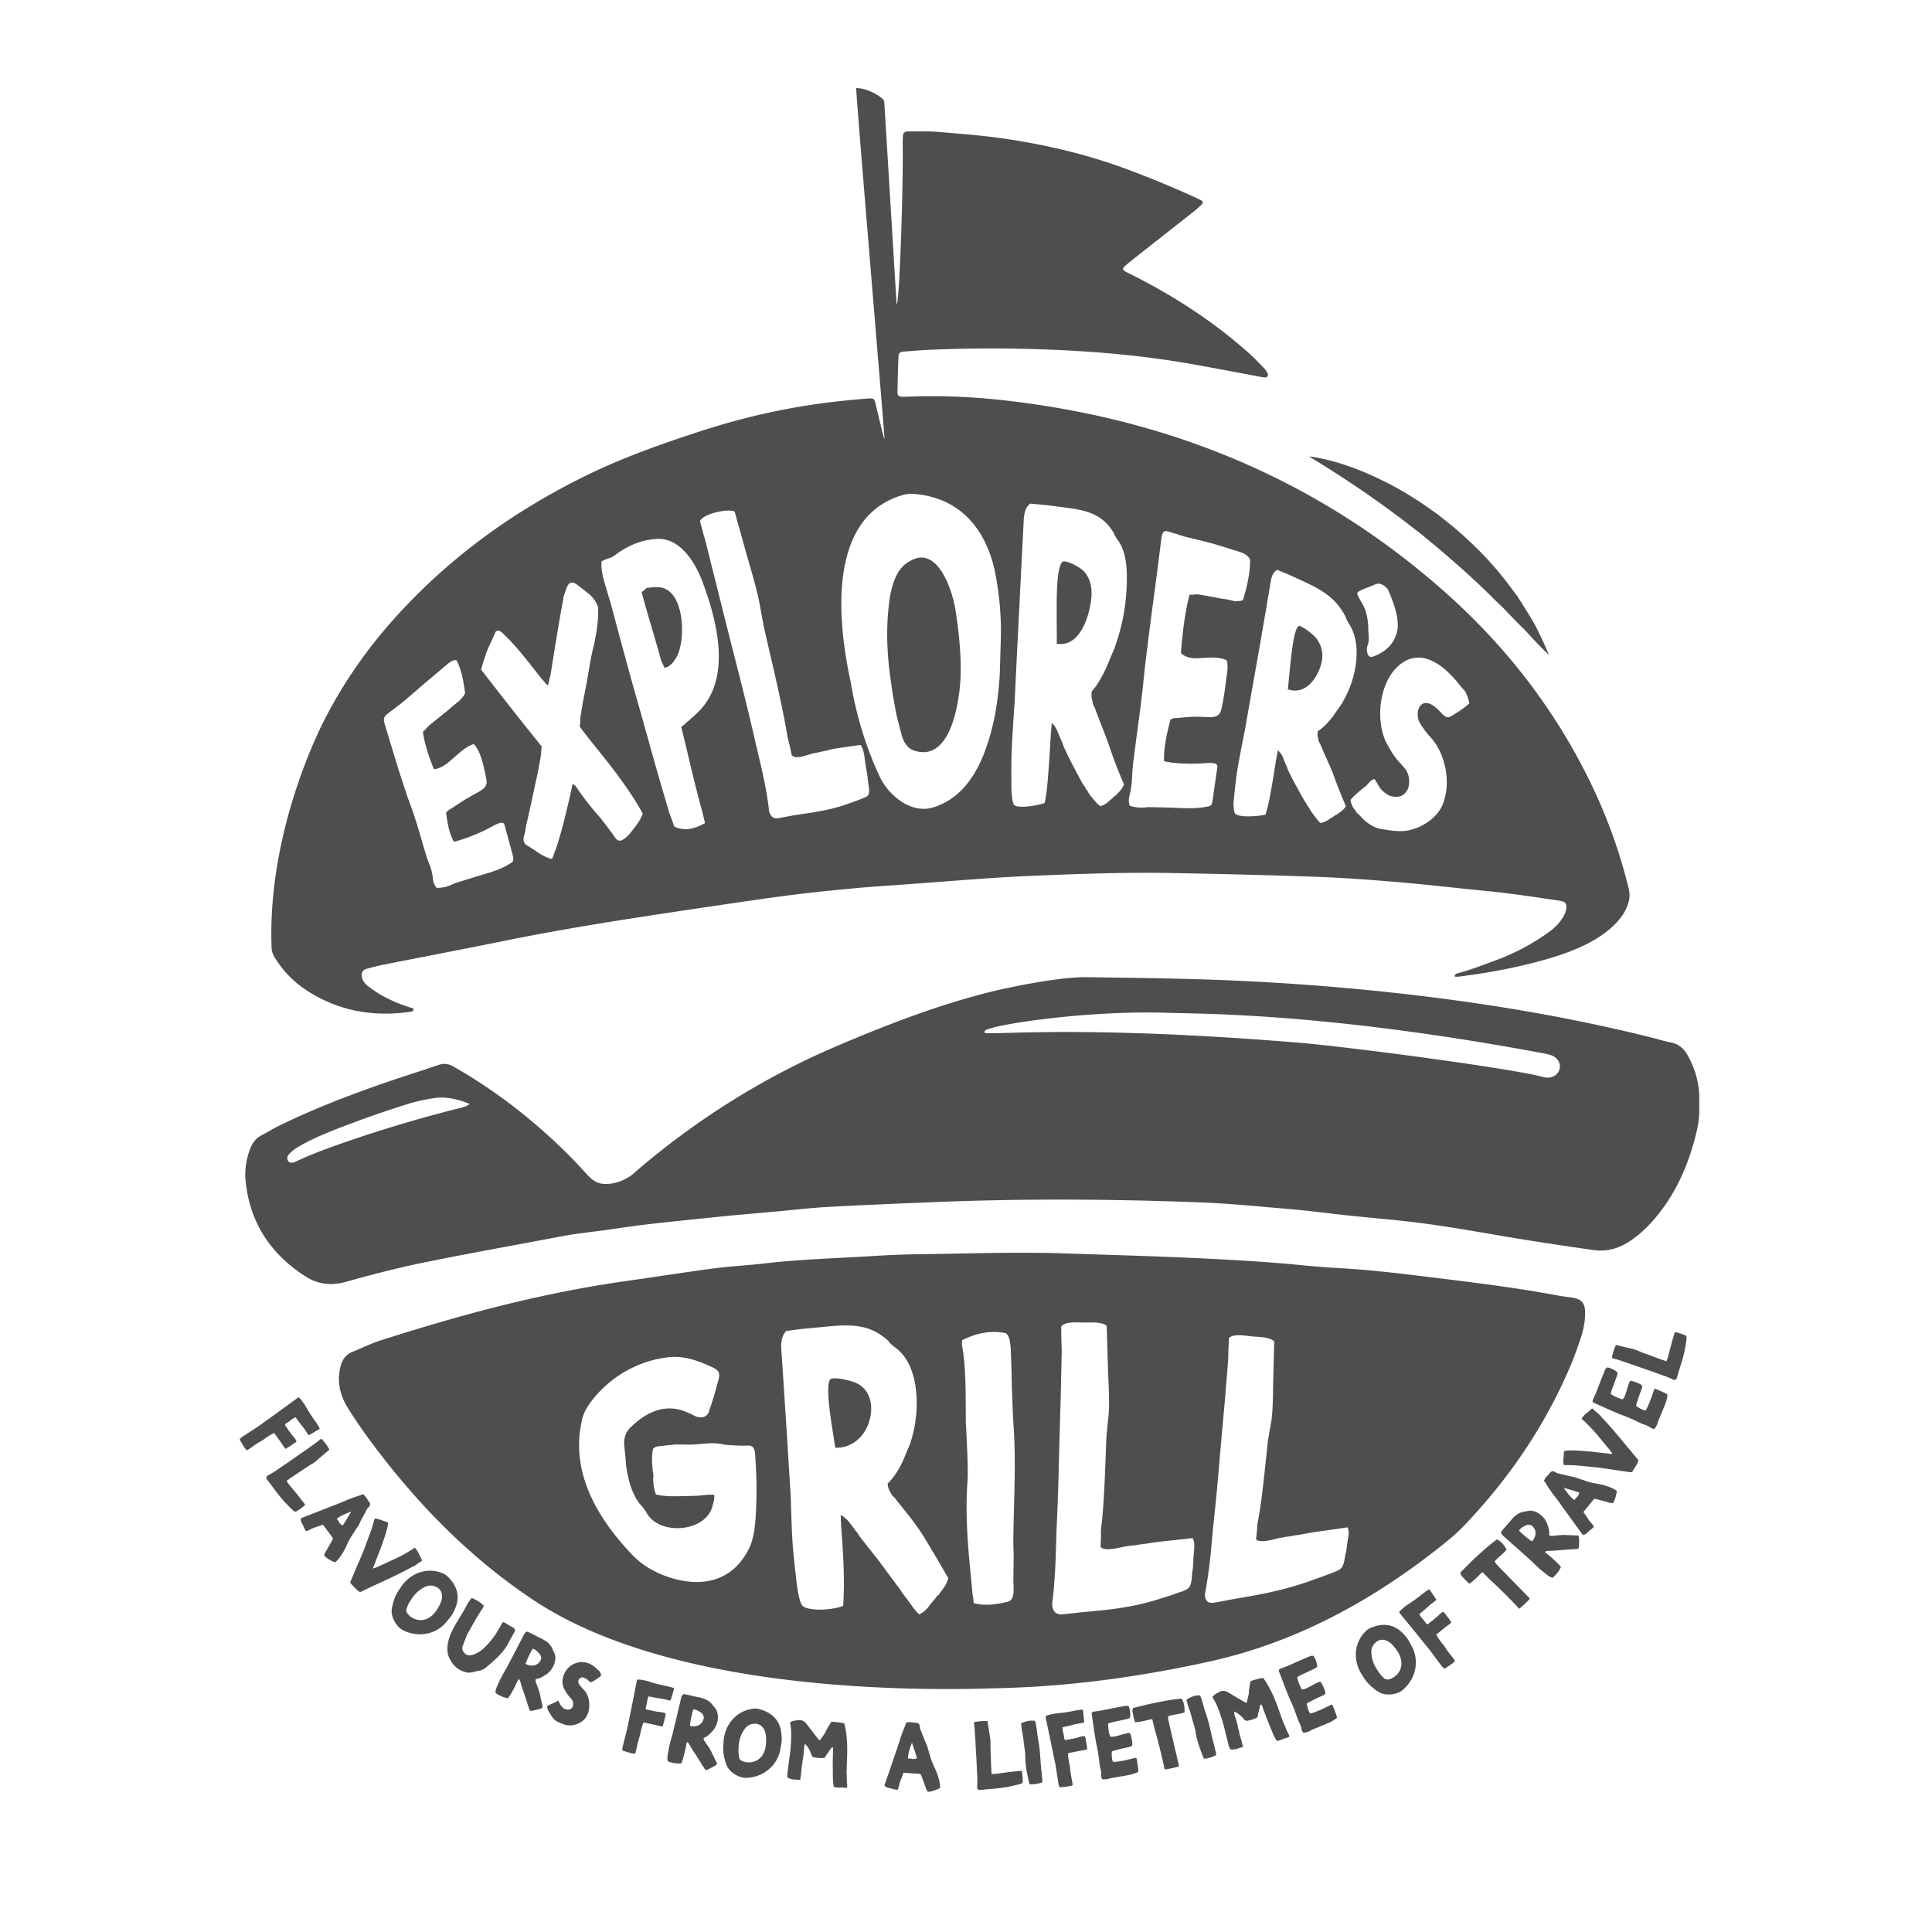 <svg version="1.1" id="Layer_1" xmlns="http://www.w3.org/2000/svg" x="0" y="0" viewBox="0 0 600 600" style="enable-background:new 0 0 600 600" xml:space="preserve"><style>.st0{fill:#fff}.st1{filter:url(#Adobe_OpacityMaskFilter)}.st2{filter:url(#Adobe_OpacityMaskFilter_00000127729359720816955100000017450227396438647473_)}.st3{filter:url(#Adobe_OpacityMaskFilter_00000152978243896311488890000000252313140932350867_)}.st4{mask:url(#SVGID_00000160161439637994905510000011956592062262561457_);fill:#fff}.st6{filter:url(#Adobe_OpacityMaskFilter_00000103946500094685893080000017450350418764364430_)}.st7{filter:url(#Adobe_OpacityMaskFilter_00000011711841626194397180000000069433417509357740_)}.st8{mask:url(#SVGID_00000088111071343521847890000011601806342035753350_);fill:#fff}.st9{filter:url(#Adobe_OpacityMaskFilter_00000032644024856189405910000007785435297905347202_)}</style><path d="M527.7 339.72c-.22-4.32-1.54-8.32-3.63-12.06-1.14-2.05-2.75-3.44-5.16-3.91-1.96-.38-3.87-.99-5.81-1.48-28.71-7.19-57.88-11.75-87.31-14.69a768.302 768.302 0 0 0-35.57-2.72c-17.52-.95-35.06-1.14-52.61-1.39-9.68-.14-27.2 3.89-28.23 4.14-16.88 4.03-33.02 10.26-48.93 17.01-22.79 9.66-43.62 22.67-62.48 38.75-.72.61-1.39 1.29-2.16 1.82-2.5 1.68-5.23 2.63-8.29 2.48-2.77-.14-4.38-2-6.06-3.85-5.47-6.03-11.4-11.58-17.69-16.75-7.19-5.92-14.81-11.22-22.93-15.83-1.55-.88-2.95-1.09-4.66-.51-6.23 2.14-12.53 4.08-18.74 6.27-10.44 3.68-20.74 7.7-30.69 12.57-1.9.93-3.71 2.04-5.57 3.03-1.77.94-2.83 2.43-3.52 4.26-1.19 3.13-1.71 6.38-1.4 9.71 1.24 12.96 7.63 22.75 18.49 29.76 4.01 2.59 8.15 3.04 12.8 1.73 7.92-2.23 15.91-4.3 23.97-5.95 14.3-2.92 28.66-5.45 43-8.18 5.33-1.01 10.73-1.46 16.08-2.28 10.47-1.62 21.03-2.55 31.56-3.66 6.56-.69 13.13-1.22 19.69-1.82 5.16-.47 10.31-1.08 15.48-1.36 10.94-.59 21.87-1.03 32.82-1.48 27.43-1.12 54.86-.97 82.29.07 9.42.35 18.79 1.32 28.18 2.1 6.09.51 12.16 1.36 18.25 2 5.5.58 11.01 1.06 16.51 1.64 10.42 1.1 20.74 2.94 31.07 4.7 9.4 1.6 18.82 3 28.25 4.36 4.25.61 7.91-.42 11.37-2.69 3.39-2.22 6.22-5.04 8.74-8.17 6.18-7.67 9.87-16.52 12.11-26.03.63-2.65.92-5.33.78-8.05 0-1.19.07-2.37 0-3.54zm-385.37 4.51c-13.55 3.43-26.91 7.47-40.06 12.23-3.54 1.28-7.01 2.68-10.42 4.29-1.23.58-2.1.4-2.46-.37-.43-.9.01-1.58.61-2.19 1.16-1.19 2.58-2.04 4.02-2.82 3.62-1.97 7.42-3.54 11.24-5.03 7.11-2.77 14.32-5.27 21.6-7.55 2.69-.84 5.45-1.39 8.25-1.8 4.86-.7 10.28 1.61 10.71 1.87-1.23.97-2.39 1.09-3.49 1.37zm342.01-12.22c-.48 1.73-2.1 2.8-4.08 2.64-.58-.05-1.15-.21-1.72-.35-11.55-2.89-62.43-9.52-76.17-10.56-69.33-5.66-96.53-1.94-96.64-3.09-.08-.84 1.14-1.04 1.89-1.28 5.72-1.85 32.8-5.73 56.05-4.79 11.3.26 50.43.3 116.25 12.65.69.16 1.39.31 2.04.57 1.83.73 2.84 2.56 2.38 4.21zm-67.42-183.73c-3.42-2.2-6.87-4.4-10.46-6.56 8.33 1.14 16.27 4.2 23.76 7.94 3.76 1.87 7.37 4.03 10.89 6.32 1.74 1.18 3.45 2.4 5.17 3.61 1.67 1.28 3.29 2.62 4.94 3.93 6.41 5.43 12.39 11.42 17.39 18.17.64.83 1.26 1.67 1.89 2.51.31.42.64.83.92 1.27l.85 1.33c1.13 1.77 2.23 3.55 3.31 5.33 1.12 1.76 2 3.68 2.91 5.56.91 1.88 1.76 3.79 2.54 5.72-1.53-1.46-2.99-2.93-4.4-4.44-1.44-1.48-2.73-3.05-4.23-4.45-1.44-1.45-2.87-2.9-4.26-4.36-1.35-1.5-2.89-2.83-4.32-4.26-5.67-5.72-11.7-10.99-17.79-16.16l-4.62-3.82c-1.58-1.23-3.17-2.43-4.74-3.69-3.2-2.41-6.41-4.81-9.71-7.12-3.27-2.35-6.64-4.57-10.04-6.83zm-227.68 37.76c.22.55.31.9.37 1.14 1.27 4.8 2.56 9.59 3.86 14.38 1.39 5.1 2.77 10.21 4.23 15.28 3.07 10.69 5.93 21.47 9.15 32.13.39 1.37.75 2.75 1.24 4.09.27.72.41 1.07.67 1.77.25.74.37 1.1.6 1.82 3.3 1.68 6.56.67 9.58-1.03-.27-1.2-.42-1.82-.73-3.1-.32-1.24-.49-1.87-.85-3.18-1.32-4.93-2.52-9.88-3.68-14.85-.34-1.44-.69-2.87-1.04-4.31-.36-1.47-.7-2.94-1.08-4.41l.8-.65c.14-.1.21-.14.35-.24.13-.15.19-.23.32-.38.51-.43.94-.68 1.25-1.06 1.98-1.68 3.88-3.47 5.29-5.68 6.94-10.57 2.58-26.47-1.43-37.14-2.21-5.89-6.82-13.51-13.91-13.26-4.55.16-8.8 1.86-12.63 4.59-.6.43-1.3 1.04-2.28 1.35-.21.07-.31.1-.52.17-.28.11-.42.17-.71.28-.46.14-.89.39-1.26.6-.33 3.38 1.11 6.99 1.97 10.2.2.58.28.89.44 1.49zm10.48-2.55c.18-.08.27-.12.44-.2.32-.42.63-.84.95-.7 1.08-.2 2.32-.33 3.7-.2 7.99.75 8.35 17.1 5.05 22.09-.29.4-.43.6-.72 1-.34.57-.63.82-.88.91-.6.66-1.3.9-1.92.97-.21-.47-.31-.7-.52-1.17-.19-.41-.29-.62-.49-1.03-.97-3.6-2.02-7.17-3.08-10.74-.52-1.77-1.03-3.54-1.55-5.31-.48-1.72-.95-3.43-1.42-5.15.18-.19.27-.28.44-.47zm129.03 44.45c.16.54.48.96.75 1.88.17.32.25.48.42.8l.32 1.04c.55 1.19 1.1 2.37 1.67 3.55.72 1.43 1.07 2.12 1.79 3.44.64 1.28.96 1.89 1.6 3.06.63 1.15 1.15 2.03 1.56 2.6.16.47.65.95 1.05 1.65.11.21.17.31.29.52.12.17.18.26.3.42.29.37.43.55.72.9 1.21 1.43 1.89 2.24 2.54 2.56.67-.17 1.35-.52 2.06-1.04.37-.32.55-.48.92-.82.37-.31.56-.47.93-.79.17-.18.26-.27.44-.45.2-.12.3-.18.49-.3.3-.39.66-.71.89-.96.67-.73 1.2-1.41 1.58-2.42-1.59-3.6-3.01-7.26-4.26-10.99-1.42-4.21-3.19-8.29-4.7-12.47-.06-.18-.09-.27-.16-.44-.12-.18-.18-.28-.29-.46-.16-.44-.32-.89-.34-1.32-.3-1.04-.41-1.91-.26-3.2 1.83-2.02 3.09-4.42 4.28-6.85.67-1.47 1.27-2.97 1.89-4.46.36-.84.54-1.26.9-2.09.32-.96.48-1.44.8-2.41 1.87-5.68 2.85-11.76 3.01-17.73.11-4.47-.08-10.03-3.02-13.71-.13-.15-.32-.56-.51-.85-.13-.22-.19-.33-.32-.56-.04-.16-.07-.23-.11-.39-4.08-6.88-10.02-7.37-17.29-8.3-1.43-.19-2.86-.37-4.29-.54-1.49-.14-2.98-.27-4.47-.4-1.79 1.37-1.98 3.89-2.04 5.97-.46 8.76-.9 17.51-1.33 26.27-.48 9.33-.95 18.67-1.39 28-.03.69-.05 1.04-.08 1.72l-.15 1.84-.45 7.14c-.14 2.34-.26 4.68-.34 7.02-.07 1.93-.07 3.86-.07 5.79 0 1.76.02 3.53.04 5.29.12 1.6.28 4.16.95 4.64 1.28.91 6.3.3 9.36-.71.72-3.42.96-6.95 1.22-10.43.18-2.3.32-4.6.46-6.91.08-1.39.12-2.1.21-3.56.11-1.32.21-2.65.32-3.97 1.08.95 1.58 2.13 2.11 3.43zm1.14-53.41c.63-.71 4.26.89 5.98 2.25 2.74 2.14 3.36 5.79 3.05 8.98-.49 5.08-3.38 15.45-10.74 14.13.14-8.48-.66-22.72 1.71-25.36zm125.12 40.21c-.33-.48-.7-.83-1.11-1.29-.21-.25-.31-.37-.53-.62l-.57-.74c-4.02-4.91-10.55-10.63-17.09-6.38-7.44 4.82-8.89 18.13-4.92 25.44 1.17 2.03 2.36 4.19 4.06 5.83.5.52 1.03 1.22 1.57 1.83 1.11 1.49 1.39 3.41 1.1 5.2-.26 1.67-1.63 3.21-3.18 3.39-2.26.26-3.67-.5-5.42-2.25-.29-.23-.5-.78-.97-1.4l-.23-.48c-.08-.12-.12-.18-.2-.31-.25-.4-.45-.71-.59-1.01-1.17.08-1.98 1.55-2.95 2.33-.41.32-.62.48-1.02.8-1.25 1.04-2.51 2.07-3.53 3.34.04.73.27 1.24.59 1.98.15.25.23.49.51.77l.47.67c.24.48.8 1 1.32 1.44.48.53.73.79 1.21 1.3 1.61 1.35 3.22 2.51 5.34 2.86 3.12.51 6.17 1.08 9.29.27 3.9-1 8.08-3.79 9.74-7.58 2.93-6.69 1.12-16.19-3.88-21.45-1.13-1.21-2.09-2.57-2.95-3.98-.52-.81-.79-1.7-.77-2.83-.13-1.56.81-3.46 2.38-3.55 1.86-.1 3.61 1.71 4.86 3.02 1.34 1.39 1.91 1.91 3.61.81 1.71-1.1 3.65-2.28 5.18-3.74-.28-1.36-.7-2.57-1.32-3.67zm-297.95 42.88c-.07-.26-.33-1.49-.58-1.84-.65-.91-3.14.64-4.18 1.18-.73.37-1.09.56-1.82.93-.76.35-1.15.52-1.91.87-2.48 1.06-4.98 2.02-7.6 2.66-1.56-2.71-2.01-5.98-2.45-9.02.13-.13.19-.2.32-.34.09-.08.13-.12.22-.2.14-.25.39-.36.57-.45 1.75-1.09 3.45-2.27 5.21-3.34 1.06-.6 1.59-.9 2.65-1.51 1.71-.96 4.03-1.91 3.59-4.31-.5-2.7-1.71-9.34-4.04-11.18-3.06 1.09-5.54 3.95-8.03 5.88-1.22.94-2.67 1.83-4.26 1.92-1.52-3.76-2.87-7.59-3.41-11.63.23-.2.34-.29.57-.49.28-.31.42-.47.7-.78.6-.62.99-.99 1.41-1.27 1.13-.92 2.27-1.83 3.4-2.75.71-.58 1.07-.86 1.79-1.44.66-.58.98-.87 1.64-1.45.19-.13.28-.2.47-.33l.51-.46c.41-.29.71-.49.98-.79.63-.76 1.31-1.34 1.63-2.22-.46-3.48-1.04-7.05-2.66-10.21-.82-.15-1.76.29-2.85 1.23-2.36 1.99-4.72 3.98-7.08 5.96-2.33 2.02-4.67 4.03-7.02 6.03-.87.66-1.31 1-2.18 1.66l-2.25 1.7c-1.13.85-1.4 1.65-1.05 2.82.57 1.92 1.15 3.84 1.73 5.75 1.34 4.42 2.67 8.83 4.12 13.21.41 1.26.83 2.53 1.24 3.79.45 1.24.91 2.48 1.36 3.72 1.72 4.81 3.05 9.71 4.51 14.59.22.73.42 1.39.63 1.87.69 1.58 1.23 3.24 1.45 4.97l.1.85c.03.35.1.64.2.95.19.55.51 1.06.86 1.58 1.26.05 2.71-.2 3.89-.63.45-.18.67-.27 1.11-.46.35-.24.73-.35 1.05-.44 2.15-.68 4.31-1.35 6.46-2.02 3.48-1.05 7.1-1.94 10.21-3.91 1.27-.66 1.35-1.15.94-2.72-.69-2.63-1.39-5.29-2.15-7.93zm197.65-6.81c.48-.03.72-.04 1.2-.07.41-.11.8-.09 1.13-.07 2.25.04 4.51.09 6.76.16 3.64.13 7.35.43 10.95-.31 1.42-.18 1.66-.54 1.86-2.1.37-2.82.81-5.63 1.19-8.45.04-.3.33-1.63.25-2.13-.18-1.23-3.11-.85-4.32-.78-.82.04-1.24.07-2.06.11-.84 0-1.27.01-2.11.01-2.71-.04-5.39-.18-8.04-.78-.18-4.36.92-8.73 1.97-12.92.18-.08.26-.12.44-.2.12-.04.17-.06.29-.09.24-.23.51-.19.71-.17 2.05-.13 4.09-.4 6.14-.44 1.21.03 1.82.04 3.04.08 2.17.09 4.53.41 5.16-2.29.64-2.7 1.1-5.74 1.43-8.61.23-2 .89-4.71.27-6.67-2.84-1.46-6.67-.66-9.68-.66-1.64 0-3.37-.41-4.54-1.66.5-6.07 1.13-12.19 2.68-18.1.28.03.42.04.71.07.38-.05.57-.08.95-.13.79-.04 1.29-.02 1.78.12 1.38.23 2.76.47 4.14.73.87.17 1.31.25 2.18.43.82.11 1.24.16 2.06.28.22.07.33.11.55.18.26.03.38.05.64.08.48.16.83.28 1.19.27.89-.08 1.73.09 2.4-.42 1.25-4.1 2.26-8.28 2.18-12.6-.65-1.09-1.66-1.79-3-2.21-2.87-.93-5.76-1.82-8.65-2.67-2.85-.75-5.71-1.46-8.57-2.13-1.03-.33-1.54-.49-2.56-.81-1.05-.33-1.58-.49-2.63-.8-1.31-.4-1.88.19-2.1 1.98-.38 3.08-.77 6.16-1.16 9.23-1 7.69-2.06 15.37-3.01 23.06-.28 2.27-.57 4.54-.85 6.81-.24 2.25-.47 4.5-.71 6.76-.85 8.05-2.08 16.05-3.05 24.08-.13 1.09-.24 2.04-.26 2.77-.06 2.21-.23 4.43-.71 6.61-.09.39-.14.59-.22.96-.1.39-.15.71-.16 1.06-.02.63.1 1.22.25 1.81 1.2.45 2.64.65 3.89.62zm70.23-55.04c.12 1.51.32 3.3-.23 4.66-.44 1.08-.2 2.98.65 3.48.87.51 3.88-1.24 5.1-2.24 2.4-1.97 3.81-5.04 3.62-8.09-.21-3.54-1.54-7.03-3.02-10.47-.93-1.26-2.55-2.31-3.94-1.63-1.63.8-5.41 1.86-5.62 2.75-.07.31.79 1.94 1.38 2.89 1.52 2.44 2.07 5.54 2.06 8.65zm-38.36 31.18c-.13.59-.19.88-.32 1.47-.37 1.9-.73 3.8-1.1 5.71-.36 1.88-.69 3.76-.99 5.64-.25 1.56-.42 3.13-.6 4.7-.15 1.45-.31 2.9-.44 4.35-.15 1.25.02 3.55.55 3.97 1.27 1.02 6.19.86 9.31.23.93-2.82 1.43-5.78 1.94-8.68.32-1.82.62-3.65.91-5.48.17-1.09.26-1.65.44-2.78.22-1.21.34-1.83.57-3.08.71.67 1.4 1.45 1.82 2.87.12.44.4.8.61 1.54.14.27.21.4.36.67.1.34.15.51.26.84.57 1.2.86 1.79 1.44 2.93.63 1.19.94 1.76 1.58 2.89.56 1.07.85 1.6 1.42 2.61.56.99 1.03 1.77 1.4 2.29.13.41.59.86.94 1.5l.25.48c.11.16.16.24.26.4.26.35.39.53.65.87 1.09 1.41 1.67 2.3 2.28 2.69.69-.1 1.41-.39 2.16-.82.4-.26.6-.4 1-.67.4-.24.6-.37 1-.62.19-.14.28-.21.47-.35.21-.08.31-.12.52-.21.33-.31.72-.54.96-.72.72-.55 1.3-1.05 1.74-1.82-1.3-3.03-2.52-6.09-3.65-9.18-1.23-3.39-2.88-6.58-4.23-9.93-.06-.14-.08-.21-.14-.35-.11-.15-.16-.23-.27-.38-.14-.35-.27-.71-.28-1.03-.25-.81-.32-1.48-.13-2.41 1.77-1.14 3.12-2.69 4.44-4.3.61-.8 1.26-1.8 2.01-2.86.38-.53.57-.8.95-1.32.34-.63.52-.94.86-1.56 3.56-6.5 5.77-17.03 1.22-23.61-.12-.16-.27-.54-.43-.83-.11-.22-.16-.33-.27-.54-.03-.14-.05-.21-.08-.35-3.22-6.44-8.14-8.89-14.41-11.75-1.37-.63-2.05-.94-3.42-1.55-1.4-.58-2.1-.87-3.51-1.44-1.63.9-1.91 2.97-2.17 4.64-1.19 7.18-2.43 14.35-3.68 21.52-1.33 7.48-2.66 14.96-3.97 22.44-.09.54-.13.82-.23 1.37zm16.68-32.5c.53-.4 3.64 1.81 5.02 3.23 1.93 2 2.79 4.93 2.22 7.7-.98 4.76-4.86 10.69-10.55 8.7.72-6.6 1.46-18.22 3.31-19.63zm-216.64 59.76c.57.74.85 1.1 1.41 1.83.93 1.22 1.87 2.44 2.73 3.71.94 1.4 1.62 1.62 2.67 1.02.71-.4 1.39-1.03 1.94-1.62 1.12-1.35 2.14-2.68 3.11-4.14.15-.24.36-.49.56-1.06.13-.24.2-.36.33-.6.1-.28.15-.42.24-.7-2.35-4.26-5.07-8.25-7.97-12.15-1.84-2.49-3.8-4.9-5.71-7.34l-2.94-3.63-2.94-3.84c.05-.34.07-.51.11-.85l.05-.82c-.01-.53.04-1.09.07-1.51.27-1.56.53-3.13.79-4.7l.9-4.54c.61-3.18 1.06-6.39 1.7-9.57l.4-1.87c.17-.7.26-1.05.44-1.75.32-1.41.51-2.75.69-3.66.42-2.61.65-5.21.56-7.85-.55-1.54-1.48-2.95-2.74-4a86.14 86.14 0 0 0-3.35-2.63c-3.12-2.65-3.58.33-4.54 3.06-.07.18-.1.27-.16.45l-.05.62c-.73 3.86-1.39 7.73-2.02 11.61-.67 4-1.31 8.01-1.94 12.02-.03.41-.27.8-.41 1.54-.07.35-.1.53-.17.88-.09.44-.21.51-.27.8-.12-.19-.34-.46-.68-.66-.1-.15-.15-.23-.25-.38-.12-.14-.18-.21-.31-.34-.52-.61-.92-1.02-1.16-1.39-3.65-4.57-7.23-9.41-11.52-13.42-.84-.79-1.38-1.21-2.26-.56-.49 1.11-.73 1.67-1.22 2.79-.5 1-.89 1.92-1.29 2.76-.75 2.05-1.44 4.12-2.01 6.23 6.2 8.01 12.43 15.99 18.82 23.86-.06.28 0 .5-.12.8-.01.35-.02.53-.03.88-.05.51-.08.77-.13 1.28-.27 1.56-.55 3.12-.84 4.68-.3 1.44-.62 2.88-.94 4.32-.62 2.85-1.18 5.71-1.86 8.54-.27 1.29-.54 2.58-.88 3.85-.12.79-.18 1.18-.3 1.95-.18.75-.28 1.12-.47 1.85-.24.91.12 2.01.78 2.44.48.31 1.22.73 1.97 1.24.39.25.59.37.98.61.37.28.56.43.93.71 1.32.74 2.63 1.49 4.12 1.82.65-1.62 1.24-3.27 1.78-4.93 1.2-3.84 2.19-7.71 3.08-11.63.32-1.28.47-1.94.78-3.26.29-1.37.44-2.07.71-3.48.06-.02.25.15.4.22.14.1.21.14.34.24.22.04.37.35.49.54 1.84 2.77 3.87 5.39 6.02 7.93.64.7.96 1.07 1.58 1.8zm123.74-42.91c.17-2.08.2-4.19.26-6.29.06-2.17.13-4.35.19-6.52.22-7.26-.51-14.47-1.94-21.58-2.99-12.94-10.87-22.18-24.56-23.48-1.46-.14-2.71-.04-3.85.28-23.87 6.8-20.28 39.81-16.24 58.24 1.68 10.13 4.68 20.15 9.08 29.42 2.74 5.76 9.76 11.47 16.51 9.38 12.1-3.74 16.7-16.85 19.07-28.11.74-3.74 1.18-7.56 1.48-11.34zm-12.1.06c-.45 6.92-3.05 25.57-14.46 21.71-2.26-.76-3.42-3.14-3.92-5.32-.38-1.48-.58-2.23-.97-3.76-.37-1.41-.63-2.57-.83-3.72-.43-2.49-.95-5-1.23-7.53-1.49-9.38-1.89-18.82-.32-28.22.84-3.92 2.22-8.26 6.04-10.25 8.69-5.22 13.23 9.29 14.15 15.11 1.13 7.24 1.91 14.63 1.54 21.98zm64.85 267.11c-2.29.23-4.58.51-6.85.89-.93.16-2.03.2-3.52.5-.74.08-1.11.11-1.85.19-.74.13-1.11.19-1.85.31-1.5.26-6.29 1.61-7.26-.03.05-1.06.07-1.59.12-2.65.05-1.14-.04-2.06.03-2.65 1.1-8.98 1.26-19.38 1.7-29.07.02-.51.15-1.26.18-1.89.07-.76.11-1.14.18-1.89.14-1.3.31-2.61.37-3.91.22-4.41-.13-8.88-.27-13.3-.13-4.4-.26-8.8-.4-13.2-1.39-1.37-5.22-1.02-7.02-1.04-1.85-.02-5.85-.43-7.1 1.24l.06 4.62c.08 1.59.12 3.16.06 4.74-.09 4.01-.17 8.03-.26 12.04-.12 3.97-.23 7.94-.35 11.91-.23 8.03-.36 16.06-.71 24.08l-.3 7.05-.21 7.17c-.17 4.72-.48 9.42-1.05 14.11-.11.77-.04 1.41.3 2.17.56 1.47 2.11 1.66 3.47 1.42 1.84-.19 3.67-.39 5.51-.6 1.9-.17 3.79-.35 5.68-.53 6.26-.64 12.33-1.65 18.33-3.6l3.67-1.15c1.43-.51 2.15-.76 3.59-1.27.92-.32 1.62-.74 1.98-1.25.42-.59.67-1.6.77-2.8.05-.62.08-.93.13-1.56.09-.63.13-.94.22-1.56.1-1.2.14-2.32.16-2.99.03-1.45.79-4.98-.3-6.3-2.4.26-4.8.53-7.21.8zm-48.35-35.84c-.27-3.9-.34-7.82-.52-11.72l-.12-5.93c-.07-1.98-.14-3.95-.22-5.93-.03-.46-.05-.7-.08-1.16-.09-.39-.19-.9-.18-1.42-.19-.77-.47-1.81-1.26-2.45-4.91-.93-9.11 0-13.57 2.17v.26l-.1.64c0 .39.06.81.1 1.03 1.08 5.53 1.09 13.69 1.12 20.55v3.21l.1 1.29c.07 1.41.13 2.83.2 4.24.07 1.5.13 3 .2 4.5.08 2.82.21 5.67.01 8.49-.78 10.81.33 21.79 1.4 32.55.09.77.09 1.42.27 2.58.07.41.11.62.18 1.03.04.52.05.77.09 1.29 3.57 1.01 7.25.37 10.78-.47 1.87-.7 1.63-3.31 1.61-4.9-.02-.82-.04-1.24-.06-2.06l.09-6.31c0-2.02-.11-4.05-.1-6.05.13-11.72.89-23.67.06-35.43zm-36.71 22.78c-.12-.15-.17-.23-.29-.38l-.48-.38c-.29-.38-.58-.76-.69-1.14-.59-.89-.89-1.64-.92-2.78 1.94-1.84 3.26-4.08 4.47-6.45.62-1.33 1.16-2.71 1.72-4.07.33-.76.49-1.15.82-1.91.25-.87.38-1.3.63-2.17 2.35-8.3 2.44-22.63-5.78-27.99-.2-.12-.51-.48-.81-.72-.2-.19-.3-.29-.51-.48-.08-.15-.12-.22-.21-.37-6.54-6.25-13.73-5.1-22.02-4.32-1.62.15-3.24.3-4.86.46-1.65.2-3.3.41-4.95.63-1.63 1.7-1.68 4.17-1.48 6.38l1.47 22.34c.46 7.41.91 14.81 1.37 22.22.04.57.06.86.09 1.43 0 .62.01.93.01 1.54.07 2.06.15 4.11.22 6.17.08 2.18.19 4.35.34 6.52.14 1.98.37 3.97.58 5.95.23 2.07.45 4.13.68 6.2.36 2.35.89 5.84 1.87 6.69 1.72 1.5 8.4 1.44 12.52-.03.33-4.62.28-9.22.08-13.84-.1-2.42-.26-4.84-.43-7.26l-.25-3.45c-.07-1.48-.1-2.21-.17-3.69 1.45.71 2.34 1.78 3.29 3.04.3.5.78.89 1.28 1.77.27.31.41.46.68.76.24.4.36.61.59 1.01.94 1.19 1.87 2.38 2.81 3.58.99 1.24 1.99 2.49 2.97 3.73.9 1.2 1.79 2.41 2.67 3.62.84 1.14 1.66 2.29 2.56 3.38.29.64 1.03 1.3 1.7 2.34.19.31.28.47.47.78.19.26.28.39.47.65l1.12 1.44c1.2 1.57 2.28 3.43 3.8 4.73.89-.34 1.78-1.07 2.67-2.06.46-.6.69-.89 1.15-1.49.46-.55.69-.82 1.16-1.37.21-.3.32-.45.53-.75.25-.2.38-.3.63-.49.36-.63.8-1.13 1.07-1.51.77-1 1.51-2.31 1.79-3.55-2.48-4.4-5.08-8.76-7.7-13.06-2.55-4.15-5.75-7.78-8.73-11.65zm-18.64-15.79c-1.08-7.02-3.26-18.85-1.59-21.21.6-.85 5.04-.05 7.47.85 3.23 1.2 4.97 3.95 5.22 7.17.51 6.37-3.8 13.36-11.1 13.19zm-27.32-.69c-.49.01-.74.02-1.24.04-.76-.02-1.15-.03-1.91-.06-1.4-.04-2.84-.1-4.23-.32-3.29-.83-6.99-.03-10.2.04-1.67.04-3.42-.07-5.15 0-1.63.17-3.26.35-4.89.52-.28.01-.56.13-1.02.25-.07.09-.1.13-.16.21-.18.09-.27.13-.45.22-.53 2.29-.38 4.69-.11 6.96.06.5.24 1.12.17 1.93-.03.33-.05.49-.08.81.04.33.07.49.11.81.01 1.42.37 2.74.79 3.77 2.6.66 5.37.59 8.03.54 1.36-.03 2.71-.07 4.07-.1 1.99-.02 4.02-.55 6.01-.29.09.88-.08 1.98-.51 3.17-1.74 8.47-16.74 9.67-20.58 2.26-.24-.41-.59-.93-1.15-1.65-.26-.29-.39-.43-.65-.72-.32-.31-.55-.62-.68-.92-.67-.81-1.08-1.71-1.49-2.6-1.13-2.34-1.71-4.96-2.15-7.45-.2-1.14-.28-2.44-.37-3.71-.16-1.53-.23-2.29-.39-3.82-.16-1.92.35-3.87 1.71-5.28 4.55-4.57 10.17-7.6 16.63-5.4.81.32 1.22.49 2.03.82.78.38 1.17.57 1.94.95 1.91.65 3.73.14 4.15-2.07.59-1.59 1.09-3.2 1.57-4.83.44-1.58.88-3.17 1.31-4.75.44-1.63-.04-2.6-1.2-3.26-4.45-2.18-9.36-4.09-14.39-3.51-9.64 1.11-18.4 6.23-24.24 14.04-1.21 1.75-2.26 3.48-2.65 5.6-3.75 16.26 5.03 30.73 15.92 42.04 3.22 3.29 7.52 5.57 11.88 6.89 10.47 3.18 19.72.45 24.43-9.87 1.59-3.96 1.73-8.57 1.9-12.77.2-4.84.06-9.78-.26-14.55-.1-1.75-.03-4.16-2.5-3.94zm18.18-196.29c4.47-.67 8.87-1.46 13.13-3.04l2.57-.9c1-.4 1.5-.59 2.5-.99.64-.25 1.1-.6 1.28-1.02.21-.51.21-1.41.04-2.52-.08-.58-.13-.88-.22-1.47-.06-.6-.09-.9-.15-1.52-.17-1.18-.37-2.31-.51-3.02-.36-1.86-.4-5.18-1.65-6.82-1.83.25-3.66.52-5.49.79-1.72.21-3.43.53-5.11.98-.68.18-1.52.24-2.58.58-.55.09-.82.14-1.37.24-.54.15-.8.22-1.33.37-1.4.4-4.34 1.57-5.49.22-.24-1.11-.36-1.67-.61-2.81-.27-1.22-.59-2.21-.7-2.87-1.8-10.87-4.76-22.61-7.29-33.88-.13-.6-.26-1.5-.43-2.24-.17-.89-.25-1.34-.42-2.23-.28-1.52-.53-3.05-.86-4.56-1.07-4.89-2.58-9.7-3.93-14.52-1.16-4.17-2.33-8.34-3.49-12.51-1.86-1.12-10.11.71-10.76 2.98.35 1.34.71 2.69 1.07 4.03.44 1.47.85 2.94 1.2 4.43 1.02 4.14 2.05 8.27 3.1 12.4 1.1 4.44 2.22 8.87 3.33 13.3 2.32 9.17 4.71 18.32 6.89 27.53.6 2.55 1.2 5.11 1.79 7.67.58 2.46 1.16 4.92 1.73 7.38.94 4.24 1.81 8.51 2.29 12.83.06.63.22 1.13.59 1.69.75 1.13 1.55 1.11 2.78.87 1.32-.25 2.65-.5 3.97-.74 1.38-.22 2.75-.43 4.13-.63zm161.02 222.74c-2.29.28-4.56.65-6.82 1.09-.93.18-2.02.27-3.51.6l-1.84.25c-.74.14-1.11.22-1.85.36-1.44.28-6.19 1.78-7.19.31.11-.95.16-1.42.26-2.37.11-1.02.07-1.83.17-2.37 1.55-7.95 2.31-17.31 3.28-25.98.05-.45.22-1.12.29-1.69.11-.68.17-1.01.29-1.69.26-1.46.48-2.58.58-3.49.44-3.94.36-7.96.46-11.92.11-3.96.22-7.93.32-11.89-1.39-1.42-5.08-1.38-6.93-1.56-1.83-.18-5.73-.95-7.14.53-.06 1.42-.12 2.85-.19 4.27-.01 1.47-.05 2.92-.2 4.39-.3 3.7-.6 7.4-.91 11.1l-.99 10.97c-.66 7.39-1.23 14.8-2.01 22.18-.23 2.16-.45 4.33-.68 6.49l-.6 6.61c-.42 4.37-.99 8.73-1.8 13.05-.15.72-.12 1.3.18 1.97.59 1.34 1.65 1.33 3.36 1.01 1.83-.34 3.66-.68 5.49-1.03 1.89-.32 3.77-.65 5.66-.98 6.25-1.13 12.34-2.59 18.31-4.77l3.68-1.3c1.44-.56 2.17-.83 3.61-1.38.93-.35 1.63-.75 2.02-1.21.44-.52.75-1.38.92-2.37.09-.52.13-.77.22-1.29.12-.52.18-.78.31-1.3.17-.99.28-1.93.33-2.46.12-1.23.93-4.01.07-5.18-2.37.37-4.76.71-7.15 1.05zM84.35 294.37c-1.48-37.76 16.7-71.39 16.7-71.39a147.333 147.333 0 0 1 19.47-28.68c17.4-20.05 38.36-35.36 62.16-46.93 11.15-5.42 22.79-9.51 34.54-13.35 14.37-4.71 29.06-7.91 44.09-9.5 2.81-.3 5.62-.55 8.44-.77 1.51-.11 1.84.13 2.18 1.65.54 2.41 2.58 10.96 2.77 10.96.13-.01-8.97-107.78-8.8-109 3.56-.04 8.42 2.86 8.71 4.13l3.84 63.07c.92-.18 2.11-38.1 1.89-48.94-.03-1.17 0-2.36.09-3.53.05-.81.59-1.27 1.41-1.27 3.06.01 6.13-.12 9.18.13 6.68.54 13.38 1.05 20.03 1.98 13.32 1.9 26.36 4.94 38.99 9.64a321.49 321.49 0 0 1 20.88 8.62c.74.35 1.49.67 2.2 1.09.49.29.5.82.11 1.19-.84.81-1.71 1.6-2.64 2.33-6.38 5.04-12.77 10.05-19.15 15.08-.83.66-1.64 1.34-2.4 2.08-.38.37-.32.89.15 1.18.71.42 1.46.77 2.19 1.13 13.31 6.71 25.75 14.74 36.84 24.73 1.58 1.42 3.02 2.97 4.48 4.51.4.41.69.94.98 1.45.3.52-.15 1.3-.71 1.26-.59-.04-1.17-.13-1.75-.24-6.82-1.27-13.64-2.58-20.47-3.8-12.19-2.19-24.48-3.49-36.83-4.21a447.28 447.28 0 0 0-43.79-.4c-3.06.12-6.11.35-9.16.59-1.63.13-1.9.39-1.95 1.87-.14 3.53-.24 7.07-.3 10.6-.03 1.16.34 1.51 1.4 1.58.47.03.95.01 1.41 0 10.62-.47 21.22.04 31.74 1.28 51.48 6.04 97.23 25.23 136.08 59.93 18.37 16.42 33.24 35.59 44.16 57.74 5.33 10.81 9.44 22.06 12.29 33.78.46 1.85.29 3.47-.32 5.16-.77 2.14-2.05 3.96-3.62 5.59-2.55 2.66-5.57 4.69-8.85 6.37-5.71 2.91-11.8 4.67-17.96 6.23-7.32 1.83-14.75 3.1-22.22 4.04-.34.04-.69-.03-1.05-.05-.02-.81.57-.91 1.08-1.06 4.21-1.14 8.27-2.72 12.35-4.25 5.54-2.08 10.7-4.88 15.53-8.3 1.74-1.24 3.31-2.66 4.45-4.48.49-.79.97-1.66 1.16-2.54.43-2.12-.35-2.68-2.01-2.92-7.8-1.16-15.59-2.35-23.45-3.1-8.91-.86-17.79-1.92-26.71-2.67-8.44-.72-16.9-1.36-25.37-1.66-15.18-.54-30.37-.91-45.56-1.18-13.9-.24-27.78.26-41.67.83-12.6.5-25.15 1.6-37.71 2.52-6.33.46-12.68.84-19.01 1.44-7.03.65-14.06 1.37-21.06 2.3-10.14 1.35-20.27 2.89-30.4 4.39-18.73 2.8-37.46 5.68-56.04 9.45-12.68 2.58-25.4 4.99-38.1 7.51-1.84.36-3.67.83-5.48 1.34-1.17.33-1.63 1.27-1.41 2.47.24 1.37 1.15 2.3 2.19 3.1 1.86 1.44 3.87 2.66 5.99 3.7 2.52 1.25 5.17 2.23 7.85 3.02.09.97-.63.99-1.11 1.05-11.75 1.67-22.73-.37-32.66-7.07-3.75-2.54-6.79-5.78-9.21-9.64-.68-1.08-1.02-2.08-1.07-3.16zM492.27 408.3c-.07 2.37-.52 4.68-1.25 6.93-.93 2.79-1.89 5.58-3.03 8.29-7.91 18.91-19.24 35.57-33.38 50.36-2.12 2.22-4.47 4.19-6.87 6.09-21.39 17.03-45.03 30-71.76 35.95-25.94 5.76-48.28 8.04-67.26 8.39h-.04c-33.63 1.1-102.45-.65-142.61-27.14-17.7-11.68-32.84-26.42-46.01-43.09-4.24-5.36-8.3-10.86-11.93-16.64-2.05-3.26-3.18-6.82-2.8-10.73.1-.93.29-1.86.54-2.76.54-1.92 1.68-3.33 3.57-4.11 2.94-1.19 5.81-2.63 8.82-3.59 14.92-4.74 29.95-9.14 45.21-12.64 10.42-2.39 20.97-4.37 31.58-5.86 8.86-1.24 17.69-2.66 26.56-3.83 5.13-.68 10.32-.91 15.47-1.52 11.35-1.33 22.78-1.62 34.18-2.34 5.05-.32 10.11-.51 15.18-.57 14.6-.18 29.2-.73 43.8-.24 13.54.45 27.08.8 40.61 1.44 10.59.5 21.17 1.05 31.73 2.07 4.22.42 8.44.79 12.68 1.02 8.82.49 17.59 1.46 26.36 2.55 5.15.64 10.28 1.24 15.42 1.91 8.99 1.16 17.97 2.43 26.88 4.11 1.27.24 2.56.39 3.84.56 3.57.47 4.61 1.72 4.51 5.39zM96.01 445.67c-.21.12-.68-.75-1.09-1.34l-.49-.72c-.18-.24-.38-.47-.51-.64-.32-.37-.67-.86-1.1-1.41l-.52-.71c-.21-.3-.39-.5-.56-.72-.4.2-.93.54-1.61 1.04l-.37.32-.41.24c-.29.17-.54.38-.72.49-.08.22-.11.34-.05.51.03.05.08.13.15.19l.77 1.08c.2.34.43.62.62.89.44.64.92 1.17 1.34 1.65.1.11.18.24.27.4l.3.52c.25.31-.83.83-1.51 1.33l-.41.31-.41.24c-.39.23-.69.43-.9.59-.23.14-1.17-1.47-1.85-2.4l-.9-1.25c-.37-.51-.65-.94-.9-1.25-.64.27-1.32.66-2.17 1.23l-.53.34-.48.4c-.43.28-.74.46-1.05.64-.57.33-1.27.74-2.08 1.32l-1 .72-1.06.69c-.23.14-.88-.8-1.29-1.5l-.49-.83c-.18-.31-.35-.6-.49-.79-.21-.36.41-.79 1.02-1.22l2.39-1.56 2.47-1.61c.18-.11.41-.31.68-.5l.37-.25.33-.26 3.82-2.74 3.85-2.8 1.61-1.18.76-.55.81-.58.12.03.18.07c.08.02.15.08.18.14l.52.6.47.63c.34.46.61.86.82 1.23.68 1.17 1.58 2.72 2.82 4.43.19.27.44.58.65.94l.63 1.02s.47.56.08.79l-3.08 1.79zm-13.22 12.97c.08-.2.19-.31.35-.39a26.3 26.3 0 0 0 2.83-1.71l1.38-.96 1.37-.92c1.3-.87 2.83-1.97 4.63-3.22l2.29-1.59 2.3-1.64c.25-.17.54-.38.88-.68l.85-.67c.34-.24 2.8 3.24 2.58 3.39l-2.39 2.03c-.97.82-1.72 1.53-2.43 2.02-.2.14-.46.28-.8.48l-.39.23c-.12.09-.29.16-.39.23-1.5 1.05-3.42 2.28-5.73 3.85-.14.06-.28.23-.5.38l-.52.36c-.22.15.72 1.29 1.31 1.98l.39.46.37.47c.32.36.53.66.73.88.39.46.87 1.04 1.39 1.74l1.44 1.85c.12.17-.66.79-1.15 1.13-.13.13-.35.28-.6.45l-.34.2-.32.22c-.25.17-.48.26-.67.25-.17-.03-.36-.15-.58-.36l-.87-.82-.86-.87c-1.3-1.29-2.19-2.31-3.93-4.65l-1.13-1.52-1.12-1.45c-.35-.43-.53-.74-.37-1.15zM102 480.43l.76-1.34c.28-.51.53-.95.67-1.35-1.37-1.87-2.44-3.32-3.16-4.28-.05.04-.13.07-.29.12l-.4.18-.68.22c-.46.19-.94.32-1.3.46-.18.07-.4.14-.62.24l-.36.18-.28.14c-.53.25-1.32.71-1.44.34l-.58-1.12-.08-.24c-.07-.22-.16-.33-.24-.43l-.09-.2-.11-.22c-.09-.2-.18-.36-.24-.42-.12-.33-.16-.65-.13-.99-.02-.3.85-.52.79-.51.49-.21 1.08-.44 1.83-.71l1.83-.71 3.26-1.29 1.7-.68 1.7-.64c1.37-.52 2.47-1.02 3.4-1.41.58-.25 1.41-.56 2.35-.88l1.25-.42c.68-.22 1.1-.37 1.25-.42l.18.17.15.18c.13.16.28.24.35.33.15.18.3.41.49.72l.15.18c.04.09.09.16.11.22l.29.39c.46.64.61 1.01.13 1.65l-.17.22-.18.15c-.14.12-.21.26-.31.38l-.87 1.67c-.31.61-.61 1.14-.89 1.65-.41.77-.72 1.7-1.44 2.58-.1.12-.18.35-.35.57l-.24.32-.18.35-.81 1.23c-.49.72-.93 1.6-1.35 2.54-.8 1.8-1.64 3.22-2.48 4.28-.55.7-.99 1.15-1.4 1.37-1.44-.59-3.46-1.83-3.29-2.33.28-.74.71-1.34 1.32-2.44zm4.46-6.68c.29-.44.72-1.15 1.29-2.06l.3-.53.35-.57c.27-.47.52-.83.72-1.15-2.06.71-3.55 1.42-4.54 2.24l.4.52c.19.23.28.43.33.58.32.5.72.79 1.15.97zm5.37 20.71c-.49-.28-.96-.7-1.47-1.21l-.36-.36-.32-.36c-.28-.32-.51-.51-.68-.68-.25-.25-.23-.61 0-1.06l1.5-3.55c1.14-2.72 1.9-4.16 3.3-8.03.49-1.34 1.01-2.72 1.56-4.2.06-.23.17-.51.27-.83l.1-.45.13-.42c.06-.23.13-.51.23-.83l.15-.45c.02-.19.04-.21.11-.32.06-.32 1.66.21 2.36.48.68.25 1.83.51 1.83.89-.17 1.27-.61 2.87-1.26 4.75l-.8 2.29c-.59 1.7-1.06 2.72-1.75 4.56l-.23.62-.23.57-.49 1.25c.7-.19 1.48-.47 2.35-.92.25-.13.61-.28 1.12-.49l.51-.26.55-.25c1.65-.77 3.16-1.43 4.37-2.09.55-.3 1.27-.68 2.1-1.17l1.02-.6c.47-.25.93-.77 1.08-.62.4.4.85 1.02 1.19 1.78l.43.93c.17.38.36.7.49.95l.04.3c.02.19-.57.36-.66.45l-.53.36-.51.38c-.38.3-.76.47-1.1.64-4.9 2.62-7.1 3.6-11.19 5.49l-2.61 1.21-2.6 1.25zm26.03-5.69c.34.16.66.38.99.68 2.6 2.41 3.98 5.49 2.9 8.97-.51 1.63-1.18 2.9-1.99 3.9l-.81 1c-.34.42-.6.75-.81.96-.62.62-1.22 1.13-1.86 1.54-3.45 2.22-7.66 2.22-11.15.44-2.21-1.13-3.82-4.39-3.45-6.57.43-2.58 1.27-4.72 2.51-6.3 2.82-4.78 8.51-7.01 13.67-4.62zm-10.88 9.14c-.13.21-.23.43-.35.72l-.32.78c-.27.67-.15 1.23.34 1.82 1.71 2.04 5.04 2.88 7.77.26.83-.79 1.62-1.96 2.39-3.62.71-1.55.93-4.26-1.73-5.21-1.04-.38-2.04-.34-3.12.18-1.72.84-3.12 2.1-4.16 3.77-.27.33-.52.78-.82 1.3zm29.51 5.9.18.11.39.18 1.12.69 1.17.68c.62.37.74.84.38 1.46-.57.99-1.28 2.21-2.01 3.66-.91 1.73-2.65 3.71-5.25 5.96l-.21.22-.21.15c-.19.13-.38.25-.43.33-.85.81-1.88 1.57-3.18 1.66-.15.01-.29.06-.43.11l-.41.09c-.36.12-.61.17-.85.2l-.37.08c-.15.01-.26.01-.38.04-.29.06-.56.03-.76.01-3.12-.59-4.46-2.28-5.47-4.08-1.76-3.07-.5-7.01 1.48-10.51 1.13-2.02 2.66-4.17 4.01-6.91.12-.24.35-.49.58-.84l.64-.87c1.48.64 2.76 1.43 3.78 2.44l-.11.28-.1.22c-.11.22-.18.38-.27.47-1.52 2.23-2.93 4.86-4.54 7.67-.25.44-.46 1.1-.79 1.88l-.36.94c-.14.38-.21.72-.34.96-.36.73-.16 1.58.43 2.21.53.67 1.42.95 2.38.68 2.69-.73 4.66-2.73 7.18-6.18.33-.46.66-1.07 1.07-1.77l.51-.85.5-.89c.05-.08.11-.18.2-.26l.05-.08.09-.08.11-.18c.05.05.12.1.22.12zm8.66 3.55 1.31.67c2.11 1.09 4.24 1.79 5.22 4.28l.01.11.08.18c.05.09.09.22.13.27 1.32 1.96.18 5.09-1.64 6.65l-.42.36-.45.28c-.35.22-.66.43-.95.59-.66.37-1.36.61-2.01.69-.12.24-.13.44-.06.71-.01.09.02.21.06.34l.09.15.04.12c.32 1.01.87 2.17 1.17 3.68.25 1.21.53 2.44.8 3.82-.26.24-.55.36-.92.47-.12.04-.31.08-.48.15l-.24.01-.24.08-.5.11-.51.14c-.38.08-.73.1-1.03.04-.2-.27-.31-.77-.6-1.52l-.17-.46-.06-.2-.05-.23c-.08-.31-.22-.55-.23-.73-.1-.26-.22-.62-.36-1.06l-.36-1.13-.43-1.2-.39-1.15-.05-.29-.1-.26c-.04-.25-.13-.4-.15-.55-.09-.48-.33-.81-.58-1.11l-.41.8-.36.76c-.33.71-.59 1.21-.79 1.59-.58 1.12-1.14 2.08-1.77 2.9-1.27-.22-2.58-.76-3.87-1.66-.01-.64.12-1.22.33-1.69l.64-1.43c.23-.52.44-.99.64-1.36.22-.43.47-.91.78-1.45l.77-1.36.21-.33.17-.32 2.6-4.97 2.59-5.01c.36-.69.63-1.02 1.22-1.12l1.32.64zm2.73 8.26c.43-.83.02-1.68-.55-2.28-.66-.68-1.11-1.11-1.89-1.31-.97 1.69-1.71 3.24-2.22 4.69 1.84 1.03 3.79.58 4.66-1.1zm3.74 13.39.47-.19c.98-.4 1.09-.81 1.35-.57.05.12.12.25.21.42l.08.13.08.2c.18.27.25.5.36.61.57.8 1.18 1.29 2.23 1.34.71.01 1.32-.42 1.51-1.09.2-.76.1-1.46-.31-2.02-.22-.26-.42-.54-.62-.75-.46-.46-1-1.24-1.59-2.24-1.76-3.07.05-6.76 2.67-8.03 2.6-1.27 5.19-.62 7.28 1.44l.23.23.21.19c.17.14.32.24.45.39.24.36.38.78.47 1.28-.55.52-1.54 1.24-2.4 1.72-.9.5-.74.5-1.56-.17-.62-.53-1.39-1.02-2.03-.96-.61.06-1.11.54-1.1 1.2-.03.38.07.68.27.96.43.61.82 1.07 1.19 1.42 2.25 2.07 2.47 6.08 1.08 8.55-.89 1.55-2.96 2.65-4.77 2.76-1.41.09-2.07-.2-4.06-1.04-.86-.36-1.5-1.06-2.06-1.89l-.42-.7c-.19-.24-.4-.53-.46-.75l-.15-.33c-.1-.14-.12-.25-.17-.37-.09-.33-.15-.55-.13-.84.44-.33.99-.62 1.69-.9zm36.66-1c-.07.23-1.01-.09-1.71-.24l-.85-.2c-.3-.06-.6-.09-.81-.12-.49-.05-1.08-.17-1.76-.29l-.86-.17c-.35-.08-.63-.1-.9-.15-.16.42-.32 1.03-.48 1.86l-.06.49-.14.46c-.1.32-.14.65-.2.85.09.22.15.33.31.41.06.02.14.04.24.04l1.3.27c.37.11.73.16 1.06.23.76.17 1.47.23 2.1.3.15.02.3.06.47.11l.57.18c.39.06-.05 1.18-.21 2.01l-.09.5-.14.46c-.13.43-.21.78-.26 1.05-.08.26-1.86-.29-2.98-.51l-1.51-.31c-.62-.13-1.12-.25-1.51-.31-.29.63-.52 1.38-.76 2.37l-.16.61-.09.6c-.12.5-.23.84-.33 1.18-.19.63-.43 1.41-.64 2.38l-.25 1.21-.31 1.22c-.08.26-1.2.01-1.97-.23l-.92-.28c-.34-.11-.66-.2-.9-.24-.4-.12-.24-.86-.08-1.59l.69-2.77.72-2.85c.06-.2.09-.5.16-.83l.1-.44.07-.42.95-4.61.93-4.67.38-1.95.19-.92.21-.97.11-.06.18-.07c.07-.04.17-.04.23-.02l.79.09.77.14c.56.11 1.03.22 1.43.35 1.29.4 3.01.93 5.08 1.34.32.07.71.13 1.12.25l1.16.32s.72.1.59.53l-1.03 3.41zm5.6-1.6 1.43.33c2.31.54 4.55.7 6.1 2.88l.04.1.12.15c.07.08.14.19.19.23 1.75 1.58 1.41 4.89.03 6.85l-.32.45-.37.38c-.29.3-.54.58-.77.8-.55.52-1.17.93-1.78 1.15-.06.26-.02.46.11.7.01.09.08.2.14.31l.13.12.07.11c.56.9 1.37 1.89 2.03 3.28.54 1.11 1.11 2.23 1.7 3.51-.19.29-.45.48-.78.68-.11.07-.28.15-.43.27l-.23.07-.22.13-.46.23-.46.26c-.35.17-.68.27-.99.29-.26-.21-.49-.67-.95-1.33l-.27-.4-.11-.18-.1-.21c-.15-.28-.35-.48-.4-.65-.16-.22-.36-.55-.61-.94l-.63-1.01-.71-1.06-.66-1.02-.12-.27-.16-.22c-.1-.24-.22-.36-.28-.5-.2-.45-.51-.71-.83-.93l-.21.88-.16.83c-.15.77-.28 1.32-.38 1.73-.29 1.23-.6 2.29-1.01 3.25-1.29.1-2.69-.11-4.16-.67-.16-.62-.18-1.21-.09-1.72l.27-1.54c.1-.56.19-1.06.28-1.47.11-.47.23-.99.41-1.6l.41-1.5.12-.37.08-.35 1.31-5.45 1.29-5.49c.18-.76.36-1.15.91-1.39l1.48.3zm4.65 7.35c.21-.91-.39-1.63-1.09-2.07-.81-.5-1.35-.81-2.15-.81-.53 1.88-.87 3.56-1.01 5.09 2.03.54 3.82-.37 4.25-2.21zm15.79-3.15c.37-.03.76 0 1.2.11 3.45.82 6.16 2.82 6.94 6.38.36 1.67.4 3.11.19 4.38l-.21 1.27c-.09.53-.16.95-.24 1.24-.23.84-.51 1.59-.86 2.26-1.91 3.64-5.57 5.71-9.49 5.88-2.48.11-5.49-1.94-6.24-4.02-.9-2.46-1.22-4.74-.92-6.72.1-5.58 3.96-10.32 9.63-10.78zm-4.98 13.32c-.01.24.01.49.05.8l.1.84c.09.71.48 1.14 1.19 1.42 2.49.93 5.81.02 6.89-3.6.33-1.1.45-2.51.29-4.33-.14-1.7-1.29-4.17-4.07-3.69-1.09.18-1.94.71-2.62 1.69a10.037 10.037 0 0 0-1.77 5.33c-.05.41-.05.93-.06 1.54zm32.73 11.24-.51-.05-.51.01c-.79.02-2.11-.05-2.09-.25l-.09-.34-.03-.33c-.03-.27-.1-.49-.12-.67-.11-2.42-.07-4.38-.1-6.04-.01-.57.03-1.29.05-2.17l.01-1.08.04-1.11c.01-.06-.02-.15-.03-.27l-.04-.25-.12.02-.09-.01c-.06.02-.12.05-.15.05l-1.12 1.61-.56.79-.25.43-.34.42c-.64.09-1.6.06-2.91-.12-.63-.06-.99-.39-1.17-.98-.3-1.02-.89-2.13-1.87-3.25-.37.72-.34.72-.39 1.86-.02.54-.08 1.14-.17 1.79-.02.24-.05.57-.15.95l-.1.47-.05.54c-.06.69-.21 1.28-.25 1.75l-.09.99c-.08.87-.11 1.17-.23 1.85-.09.62-.06.99-.12.98-.1.05-.6-.06-1.02-.07l-.51-.02-.54-.05c-.81-.08-1.95-.45-1.92-.75l-.01-.24v-.27l-.01-.48.16-1.1.13-1.1.29-2.14c.24-1.58.54-3.9.61-6.9.02-.9.07-2.04-.13-3.45l-.06-.34c-.06-.67-.27-.99.01-1.08l.22-.07.19-.1c.31-.12.53-.19.86-.22l.22-.07.18-.01c.33-.03.64-.06.92-.12.94-.03 1.74.4 2.33 1.15.51.68 1.18 1.53 1.88 2.47l.94 1.2.97 1.21.31.27c.16-.11.3-.27.44-.47l.14-.26c.07-.11.14-.23.21-.28.37-.42.56-.79.77-1.13.13-.11.24-.31.33-.63l.18-.34.21-.34c.07-.14.15-.35.33-.6l.32-.57.35-.54.15-.32.17-.22c.02-.21 4.13.27 4.11.53.89 3.67.94 7.38.82 10.56l-.07 2.01-.07 2.07c-.02.57.06 1.33.06 2.24l.01 1.18.11 1.1c.02.09.01.18 0 .27l-.04.39c-.1.12-.55.08-1 .04zm24.91-1.43-.53-1.44c-.21-.54-.38-1.02-.59-1.38-2.31-.17-4.11-.3-5.31-.37 0 .06-.03.15-.09.3l-.12.42-.27.66c-.15.48-.37.93-.49 1.29-.06.18-.15.39-.21.63l-.09.39-.09.3c-.15.57-.31 1.47-.67 1.32l-1.23-.28-.24-.09c-.21-.09-.36-.09-.48-.09l-.21-.06-.24-.06a2.08 2.08 0 0 0-.48-.09c-.33-.12-.6-.3-.84-.55-.24-.18.16-.99.13-.93.15-.51.37-1.11.64-1.86l.64-1.86 1.13-3.32.58-1.74.61-1.71c.49-1.38.83-2.54 1.13-3.5.18-.6.49-1.44.86-2.36l.49-1.23c.27-.66.43-1.08.49-1.23l.24-.03h.24c.21 0 .36-.06.48-.06.24 0 .51.03.87.1h.24c.09.03.18.03.24.06l.48.03c.78.07 1.17.19 1.34.97l.06.27v.24c0 .18.06.33.09.48l.71 1.75c.27.63.47 1.2.68 1.74.32.81.83 1.66 1.03 2.77.03.15.15.36.21.63l.09.39.15.36.41 1.41c.23.84.62 1.74 1.06 2.68.86 1.78 1.39 3.34 1.65 4.66.17.87.23 1.5.14 1.95-1.38.71-3.64 1.45-3.91.99-.4-.66-.57-1.38-1.02-2.55zm-2.2-7.73c-.15-.51-.41-1.29-.73-2.32l-.21-.57-.21-.63c-.18-.51-.29-.93-.41-1.29-.79 2.04-1.22 3.62-1.23 4.91l.66.03c.3 0 .51.06.66.12.57.08 1.05-.04 1.47-.25zm18.83 9.54a.646.646 0 0 1-.15-.5c.07-.91.1-2.05.03-3.31l-.09-1.68-.06-1.65c-.06-1.56-.19-3.45-.31-5.63l-.15-2.79-.18-2.81c-.02-.3-.04-.66-.12-1.1l-.12-1.08c-.02-.42 4.23-.68 4.24-.41l.47 3.1c.19 1.25.39 2.26.44 3.13.01.24 0 .54-.01.93l-.01.45c.01.15-.01.33 0 .45.1 1.83.14 4.11.26 6.9-.02.15.05.36.06.63l.03.63c.01.27 1.48.07 2.37-.07l.6-.09.6-.06c.48-.09.84-.11 1.13-.15.6-.09 1.34-.19 2.21-.27l2.33-.25c.21-.01.32.97.36 1.57.04.18.05.45.07.75l-.01.39.02.39c.02.3-.03.54-.14.7-.11.13-.32.23-.61.3l-1.16.3-1.19.28c-1.78.43-3.12.65-6.02.9l-1.88.16-1.82.19c-.57.06-.93.05-1.19-.3zm17.99-20.64c.01.12.05.24.09.32l.05.27.2 1.37.17 1.37c.17 1.07.27 1.93.42 2.71.41 2.13.53 4.89.8 8.21.03.39.13.83.17 1.4l.12 1.47.07.48c.03.39.17 1.01-.42 1.18-1.44.38-2.61.51-3.55.4l-.05-.3-.08-.23c-.08-.26-.09-.41-.14-.59-.74-3.28-1.09-5.78-1.04-7.53.02-.51-.07-1.23-.16-1.97l-.14-1.04-.14-.98-.05-.3-.02-.21-.04-.54c-.11-1.35-.56-2.94-.7-4.76-.03-.06-.04-.15-.05-.24l.02-.15v-.06c1.39-.68 2.73-.94 4.06-.8.23.11.34.34.41.52zm15.13-.11c.02.24-.96.31-1.67.45l-.86.15c-.3.06-.59.15-.79.2-.47.14-1.06.26-1.73.43l-.86.18c-.35.07-.62.16-.88.21.02.45.11 1.07.29 1.9l.14.47.05.48c.03.33.13.65.15.86.17.16.27.24.45.25.06-.01.15-.02.24-.06l1.3-.26c.39-.04.74-.14 1.06-.2.77-.14 1.44-.36 2.05-.55.15-.04.3-.06.47-.08l.6-.06c.38-.1.42 1.1.6 1.93l.11.5.05.48c.05.45.12.8.17 1.07.03.27-1.82.46-2.94.7l-1.51.31c-.62.13-1.12.21-1.51.31-.02.7.07 1.47.23 2.48l.1.62.15.59c.08.5.12.86.16 1.22.07.66.15 1.46.35 2.44l.25 1.21.19 1.25c.03.27-1.1.48-1.9.56l-.95.1c-.36.04-.69.07-.92.13-.42.04-.56-.7-.69-1.43l-.45-2.82-.46-2.91c-.02-.21-.11-.5-.18-.83l-.08-.44-.1-.41-.94-4.61-.98-4.66-.42-1.95-.19-.92-.19-.98.08-.1.14-.14c.05-.07.14-.1.2-.11l.76-.23.77-.17c.56-.12 1.03-.2 1.45-.24 1.34-.14 3.13-.33 5.2-.76.33-.06.71-.17 1.12-.21l1.19-.16s.7-.2.75.25l.38 3.56zm5.27 16.99c-.02-.15-.04-.27-.03-.42l.01-.37c.02-.91-.17-1.61-.31-2.11-.06-.2-.1-.47-.14-.77-.21-1.48-.37-3.37-.85-5.64l-.3-1.41-.24-1.42c-.37-2.13-.52-3.35-.76-5.01l-.33-2.29c-.07-.48.11-.71.67-.79l1.13-.16 1.1-.16 3.59-.73 3.63-.68c.56-.11 1.02-.09 1.38.1.38.95.55 2.1.41 3.49-.21.21-.56.29-.91.43-.14.05-.29.07-.5.1l-.26.07-.24.03-.85.21-.91.19-1.73.37c-.21.03-.41.09-.73.2l-.37.15-.29.07c-.07 1.16.12 2.5.56 4.04.59.13 1.22.07 2.04-.14 1.2-.29 3.07-.96 4.05-.95.3-.04.92 2.78.84 3.52-.04.79-.86.79-1.94 1.04l-1.29.28c-.73.17-1.6.44-2.57.68-.09.01-.21.03-.29.1l-.11.05-.17.08c-.1 1.41.03 2.51.38 3.25.93-.04 2.16-.19 3.57-.49l.91-.19.88-.22c.67-.16 1.89-.55 1.94-.19.06.17.11.53.12.62.21 1.21.31 2.17.41 2.82.09.59.02.79-.58.99-1.43.6-2.35.73-4.81 1.15l-3.02.53c-.15.02-.33.05-.5.13l-.53.14c-.59.12-1.19.14-1.78.05a3.14 3.14 0 0 1-.28-.74zm17.86-10.12-.49-1.92-.55-1.94a82.44 82.44 0 0 1-.96-3.88c-.42.02-.84.07-1.33.22l-1.34.32c-1.06.23-1.94.37-2.67.39-.18-.46-.34-1-.47-1.68l-.19-.82-.16-.82c-.03-.15-.06-.32.02-.52l.16-.58 3.73-.93c1.43-.33 2.69-.61 3.75-.81 2.82-.57 5.37-1 7.59-1.18.74 1.17 1.04 2.55.88 4.29-.34.13-.75.23-1.21.35l-.65.12-.62.12c-1.18.22-2 .38-2.57.61-.06.35-.01.76.09 1.27.03.18.04.39.15.61l.11.59 2.86 12.25c.05.08.04.21.1.35l.02.24c-.01.12 0 .18-.01.25-1 .34-2.49.69-4.4.96-.43-2.05-1.02-4.69-1.84-7.86zm13.02-14.72c.03.12.08.23.13.31l.09.26.4 1.32.37 1.33c.33 1.03.56 1.87.83 2.61.72 2.05 1.26 4.76 2.02 8 .09.38.25.8.38 1.36l.33 1.43.14.46c.09.38.32.97-.24 1.23-1.37.6-2.5.89-3.45.93l-.1-.29-.11-.22c-.12-.25-.15-.4-.22-.56-1.23-3.13-1.94-5.55-2.16-7.29-.06-.51-.25-1.21-.45-1.93l-.3-1.01-.28-.95-.1-.29-.05-.21-.12-.53c-.31-1.32-1-2.82-1.41-4.6-.04-.05-.06-.14-.08-.23v-.15l-.01-.06c1.27-.88 2.55-1.33 3.89-1.4.26.1.4.32.5.48zm26.62 12.77-.49.14-.47.2c-.72.31-1.97.73-2.03.53l-.21-.28-.15-.3c-.13-.24-.28-.42-.36-.58-.99-2.21-1.68-4.04-2.32-5.57-.22-.53-.45-1.21-.75-2.03l-.39-1.01-.37-1.05c-.02-.06-.07-.14-.13-.24l-.13-.21-.11.06-.09.03c-.05.05-.1.09-.13.1l-.44 1.91-.22.94-.08.49-.16.52c-.56.32-1.47.65-2.75.96-.6.18-1.06 0-1.45-.48-.65-.84-1.61-1.65-2.93-2.33-.08.8-.05.8.33 1.87.18.51.35 1.09.51 1.73.07.23.16.55.21.94l.08.48.15.52c.19.66.28 1.26.41 1.72l.28.95c.24.83.33 1.12.47 1.8.15.61.31.94.25.96-.07.08-.58.17-.97.32l-.48.17-.52.15c-.78.23-1.98.3-2.06.01l-.1-.22-.1-.25-.19-.44-.25-1.08-.28-1.07-.52-2.1c-.36-1.55-.93-3.82-1.98-6.64-.31-.85-.69-1.92-1.39-3.16l-.18-.29c-.3-.6-.62-.82-.39-1.01l.18-.15.14-.17c.25-.23.42-.37.72-.52l.18-.15.16-.08c.3-.15.57-.29.8-.46.86-.38 1.77-.27 2.59.21.72.44 1.66.98 2.66 1.6l1.32.77 1.35.76.38.14c.11-.16.17-.36.23-.6l.04-.29c.02-.13.05-.26.09-.34.19-.52.22-.94.3-1.34.08-.15.11-.38.07-.71l.04-.39.07-.4c.02-.16.01-.38.08-.68l.09-.65.13-.63.02-.35.08-.27c-.06-.2 3.94-1.28 4.02-1.02 2.18 3.08 3.6 6.51 4.66 9.51l.68 1.9.7 1.95c.19.54.54 1.22.88 2.05l.44 1.09.51.98c.05.08.08.16.1.25l.11.38c-.07.19-.5.32-.94.45zm4.83-2.27c-.05-.14-.1-.25-.12-.4l-.07-.36c-.18-.89-.52-1.54-.76-1.99-.1-.19-.2-.44-.31-.72-.53-1.4-1.09-3.21-2.05-5.32l-.6-1.31-.54-1.34c-.82-2-1.23-3.16-1.83-4.73l-.82-2.16c-.17-.45-.05-.72.48-.92l1.07-.4 1.04-.39 3.35-1.5 3.4-1.45c.52-.23.98-.31 1.37-.2.58.84.99 1.93 1.16 3.31-.16.25-.49.41-.79.62-.13.08-.27.13-.47.21l-.24.12-.22.08-.78.4-.85.39-1.61.74c-.2.07-.38.18-.67.35l-.33.22-.27.13c.18 1.15.66 2.41 1.42 3.83.61-.01 1.21-.2 1.96-.58 1.11-.55 2.79-1.61 3.74-1.81.28-.11 1.5 2.51 1.59 3.25.14.78-.66.96-1.67 1.44l-1.2.55c-.68.32-1.47.78-2.36 1.22-.08.03-.2.07-.26.16l-.1.07-.15.12c.21 1.4.58 2.45 1.08 3.09.9-.25 2.06-.66 3.38-1.25l.85-.39.81-.4c.62-.3 1.73-.95 1.85-.61.09.16.22.49.25.58.46 1.14.78 2.05 1.01 2.66.21.56.19.76-.35 1.1-1.26.9-2.13 1.23-4.44 2.17l-2.83 1.17c-.14.05-.31.12-.46.24l-.48.25c-.55.24-1.13.4-1.73.43-.19-.23-.33-.43-.45-.67zm20.13-31.17c.28-.25.61-.46 1.02-.64 3.24-1.45 6.6-1.51 9.39.85 1.3 1.11 2.2 2.22 2.81 3.36l.61 1.14c.25.48.45.85.57 1.13.33.81.56 1.57.69 2.32.69 4.05-.95 7.91-3.96 10.43-1.9 1.59-5.54 1.79-7.39.61-2.21-1.41-3.85-3.01-4.82-4.77-3.33-4.51-3.15-10.62 1.08-14.43zm4.14 13.59c.14.2.31.38.53.6l.59.6c.51.51 1.08.62 1.81.4 2.54-.78 4.62-3.51 3.28-7.05-.4-1.08-1.17-2.26-2.4-3.62-1.15-1.26-3.55-2.53-5.47-.45-.76.81-1.11 1.75-1.05 2.94.1 1.92.71 3.7 1.84 5.31.19.38.51.78.87 1.27zm17.44-23.13c.13.2-.71.72-1.28 1.17l-.69.53c-.23.19-.45.41-.61.55-.35.34-.82.72-1.34 1.18l-.68.56c-.28.22-.48.42-.68.6.22.39.6.9 1.13 1.55l.34.35.26.4c.18.27.41.52.53.69.22.07.35.09.52.02.05-.03.12-.08.18-.16l1.03-.83c.33-.21.59-.46.85-.67.62-.48 1.11-.99 1.57-1.43.11-.11.23-.19.38-.29l.5-.33c.29-.27.88.79 1.42 1.44l.33.39.26.4c.25.38.47.66.65.87.15.23-1.4 1.25-2.29 1.98l-1.19.97c-.49.4-.9.7-1.19.97.31.62.74 1.28 1.35 2.09l.37.51.41.45c.31.41.5.71.7 1.01.36.55.81 1.23 1.43 2l.78.96.74 1.02c.15.22-.75.93-1.43 1.38l-.8.53c-.3.2-.58.38-.76.54-.35.23-.81-.36-1.28-.95l-1.7-2.29-1.75-2.37c-.12-.17-.33-.39-.54-.65l-.27-.36-.28-.32-2.96-3.66-3.01-3.69-1.27-1.54-.59-.73-.62-.78.03-.12.06-.18c.02-.08.08-.16.13-.19l.57-.56.6-.5c.44-.36.83-.65 1.18-.89 1.13-.74 2.63-1.74 4.26-3.07.26-.21.55-.47.9-.7l.98-.69s.53-.5.78-.12l1.99 2.96zm20.12-2.91-1.42-1.39-1.48-1.37a94.726 94.726 0 0 1-2.83-2.82c-.35.24-.68.5-1.02.88l-.98.97c-.78.75-1.47 1.33-2.08 1.72-.39-.3-.81-.68-1.28-1.19l-.58-.6-.56-.62c-.1-.11-.22-.25-.25-.46l-.16-.58 2.71-2.73c1.05-1.03 1.99-1.92 2.79-2.64 2.12-1.95 4.07-3.63 5.88-4.94 1.24.62 2.21 1.64 2.98 3.21-.23.29-.52.59-.86.93l-.49.44-.47.42c-.89.8-1.51 1.37-1.88 1.86.13.33.39.66.73 1.04.12.13.24.31.44.45l.4.45 8.8 8.99c.08.05.14.16.26.25l.14.2c.06.11.1.15.12.22-.68.81-1.77 1.88-3.26 3.1-1.43-1.56-3.31-3.5-5.65-5.79zm1.01-19.31.97-1.1c1.57-1.77 2.78-3.67 5.43-4l.11.01.19-.03c.1-.03.23-.04.29-.06 2.23-.79 4.97 1.08 6.04 3.23l.24.5.16.5c.13.4.26.75.34 1.06.19.73.26 1.47.17 2.11.2.18.4.23.67.24.09.04.21.03.34.02l.17-.05.13-.01c1.06-.06 2.32-.31 3.85-.23 1.24.05 2.49.08 3.9.17.17.31.21.62.23 1.01.01.13 0 .32.03.51l-.05.24.02.25-.01.51.01.53c-.02.38-.08.73-.22 1.01-.31.12-.82.11-1.62.2l-.49.05-.21.01-.23-.01c-.32 0-.59.08-.76.05-.27.04-.66.06-1.12.09l-1.19.07-1.27.12-1.21.09-.3-.02-.27.04c-.26-.03-.42.03-.57.01-.49-.03-.86.12-1.21.29l.67.6.65.53c.6.5 1.03.87 1.34 1.15.94.84 1.73 1.62 2.38 2.43-.52 1.18-1.37 2.31-2.56 3.34-.62-.15-1.15-.42-1.55-.74l-1.23-.97c-.45-.36-.85-.67-1.16-.95-.36-.32-.76-.68-1.21-1.12l-1.13-1.08-.27-.28-.27-.24-4.18-3.74-4.22-3.74c-.58-.52-.84-.86-.79-1.46l.97-1.14zm8.67-.61c-.7-.62-1.62-.43-2.34-.03-.82.47-1.35.8-1.74 1.51 1.4 1.36 2.72 2.45 4 3.31 1.45-1.53 1.5-3.53.08-4.79zm22.2-7.74-1.48-.4c-.56-.14-1.06-.28-1.47-.31-1.46 1.79-2.61 3.19-3.36 4.13.05.03.1.11.19.25l.27.34.38.6c.3.4.55.83.77 1.14.11.15.23.35.39.54l.26.3.19.25c.38.45 1.02 1.1.69 1.3l-.93.84-.21.14c-.19.12-.28.24-.35.34l-.17.14-.19.16c-.17.14-.3.26-.35.34-.29.2-.59.31-.93.37-.29.09-.72-.7-.69-.64-.33-.42-.69-.94-1.15-1.59l-1.15-1.59-2.06-2.84-1.08-1.47-1.04-1.48c-.84-1.19-1.6-2.14-2.21-2.94-.38-.5-.89-1.23-1.44-2.06l-.72-1.11c-.38-.6-.63-.97-.72-1.11l.12-.21.14-.2c.12-.17.16-.33.23-.43.14-.19.32-.4.58-.66l.14-.19c.08-.06.13-.13.19-.16l.3-.37c.5-.6.83-.85 1.57-.54l.25.11.19.14c.15.11.3.14.44.21l1.83.43c.67.15 1.25.31 1.82.45.85.2 1.83.28 2.85.75.14.06.38.09.63.2l.37.15.38.09 1.39.48c.82.29 1.78.5 2.8.67 1.95.32 3.53.79 4.76 1.34.81.36 1.36.68 1.67 1.01-.22 1.54-.92 3.81-1.44 3.76-.74-.08-1.43-.35-2.65-.67zm-7.58-2.65c-.5-.17-1.29-.41-2.31-.73l-.59-.16-.63-.2c-.52-.15-.93-.3-1.29-.41 1.21 1.82 2.25 3.09 3.3 3.84l.41-.52c.17-.24.35-.38.48-.47.38-.43.56-.89.63-1.35zm18.39-10.03c-.14.54-.43 1.1-.79 1.73l-.26.44-.27.4c-.24.35-.36.62-.48.83-.18.31-.53.38-1.03.27l-3.81-.54c-2.92-.41-4.51-.77-8.6-1.13-1.42-.13-2.89-.28-4.46-.43-.24 0-.54-.03-.87-.05l-.46.01-.44-.01c-.24 0-.52.01-.86-.01l-.47-.03c-.19.03-.22.01-.33-.02-.32.02-.22-1.65-.14-2.4.07-.72.02-1.89.39-1.99 1.27-.16 2.93-.14 4.92 0l2.42.19c1.79.14 2.9.32 4.86.52l.65.07.61.08 1.33.15c-.37-.63-.83-1.31-1.49-2.04-.19-.21-.43-.52-.76-.96l-.38-.43-.39-.47c-1.17-1.4-2.19-2.69-3.14-3.68-.43-.46-.98-1.05-1.67-1.73l-.84-.83c-.37-.38-.98-.7-.87-.89.29-.49.76-1.08 1.41-1.61l.79-.65c.32-.26.58-.53.8-.72l.28-.12c.18-.07.5.46.6.52l.49.42.5.39c.39.29.65.62.9.9 3.79 4.06 5.3 5.94 8.18 9.41l1.84 2.21 1.84 2.2zm4.13-9.9a1.65 1.65 0 0 1-.37-.2l-.3-.2c-.76-.51-1.45-.72-1.94-.87-.2-.06-.45-.17-.72-.29-1.37-.61-3.04-1.5-5.21-2.31l-1.35-.51-1.33-.56c-1.99-.83-3.1-1.36-4.64-2.05l-2.11-.95c-.44-.2-.54-.47-.31-.99l.47-1.04.46-1.01 1.31-3.42 1.38-3.43c.21-.53.47-.91.83-1.11 1 .19 2.07.67 3.16 1.52.07.29-.05.63-.12 1-.03.15-.1.29-.18.48l-.08.26-.1.22-.27.83-.33.87-.62 1.66c-.09.19-.15.39-.23.72l-.08.39-.1.29c.94.69 2.17 1.24 3.71 1.7.42-.43.71-1 .97-1.8.4-1.17.84-3.11 1.37-3.92.12-.27 2.84.72 3.42 1.17.65.46.21 1.15-.17 2.2l-.46 1.24c-.25.71-.49 1.59-.81 2.53-.04.08-.09.19-.07.3l-.02.12-.02.19c1.14.84 2.14 1.32 2.95 1.42.46-.81 1-1.92 1.5-3.27l.33-.87.29-.86c.23-.65.55-1.89.88-1.74.18.05.5.19.59.23 1.13.48 2 .9 2.6 1.17.55.25.67.4.53 1.03-.26 1.53-.64 2.38-1.61 4.67l-1.17 2.83c-.06.14-.14.3-.15.49l-.17.52c-.22.56-.52 1.08-.92 1.53-.29-.06-.53-.1-.79-.18zm7.19-15.07c-.21.05-.36.03-.52-.05-.81-.41-1.86-.87-3.05-1.28l-1.59-.55-1.55-.57c-1.46-.54-3.26-1.13-5.33-1.86l-2.64-.92-2.67-.9c-.28-.1-.62-.22-1.07-.31l-1.04-.3c-.4-.14.98-4.17 1.23-4.08l3.04.74c1.23.3 2.24.5 3.06.78.23.08.5.21.86.36l.42.18c.14.05.3.14.42.18 1.73.6 3.85 1.44 6.48 2.38.13.08.35.09.6.18l.59.21c.25.09.63-1.34.84-2.22l.14-.59.17-.58c.1-.47.22-.81.29-1.11.14-.59.33-1.32.59-2.15l.66-2.25c.07-.2 1.02.07 1.59.27.18.03.43.12.72.22l.36.16.37.13c.28.1.49.23.59.4.07.15.09.38.05.68l-.16 1.18-.2 1.2c-.28 1.81-.58 3.13-1.46 5.91l-.57 1.81-.52 1.76c-.14.55-.28.89-.7.99z" style="fill:#4d4e4e"/></svg>